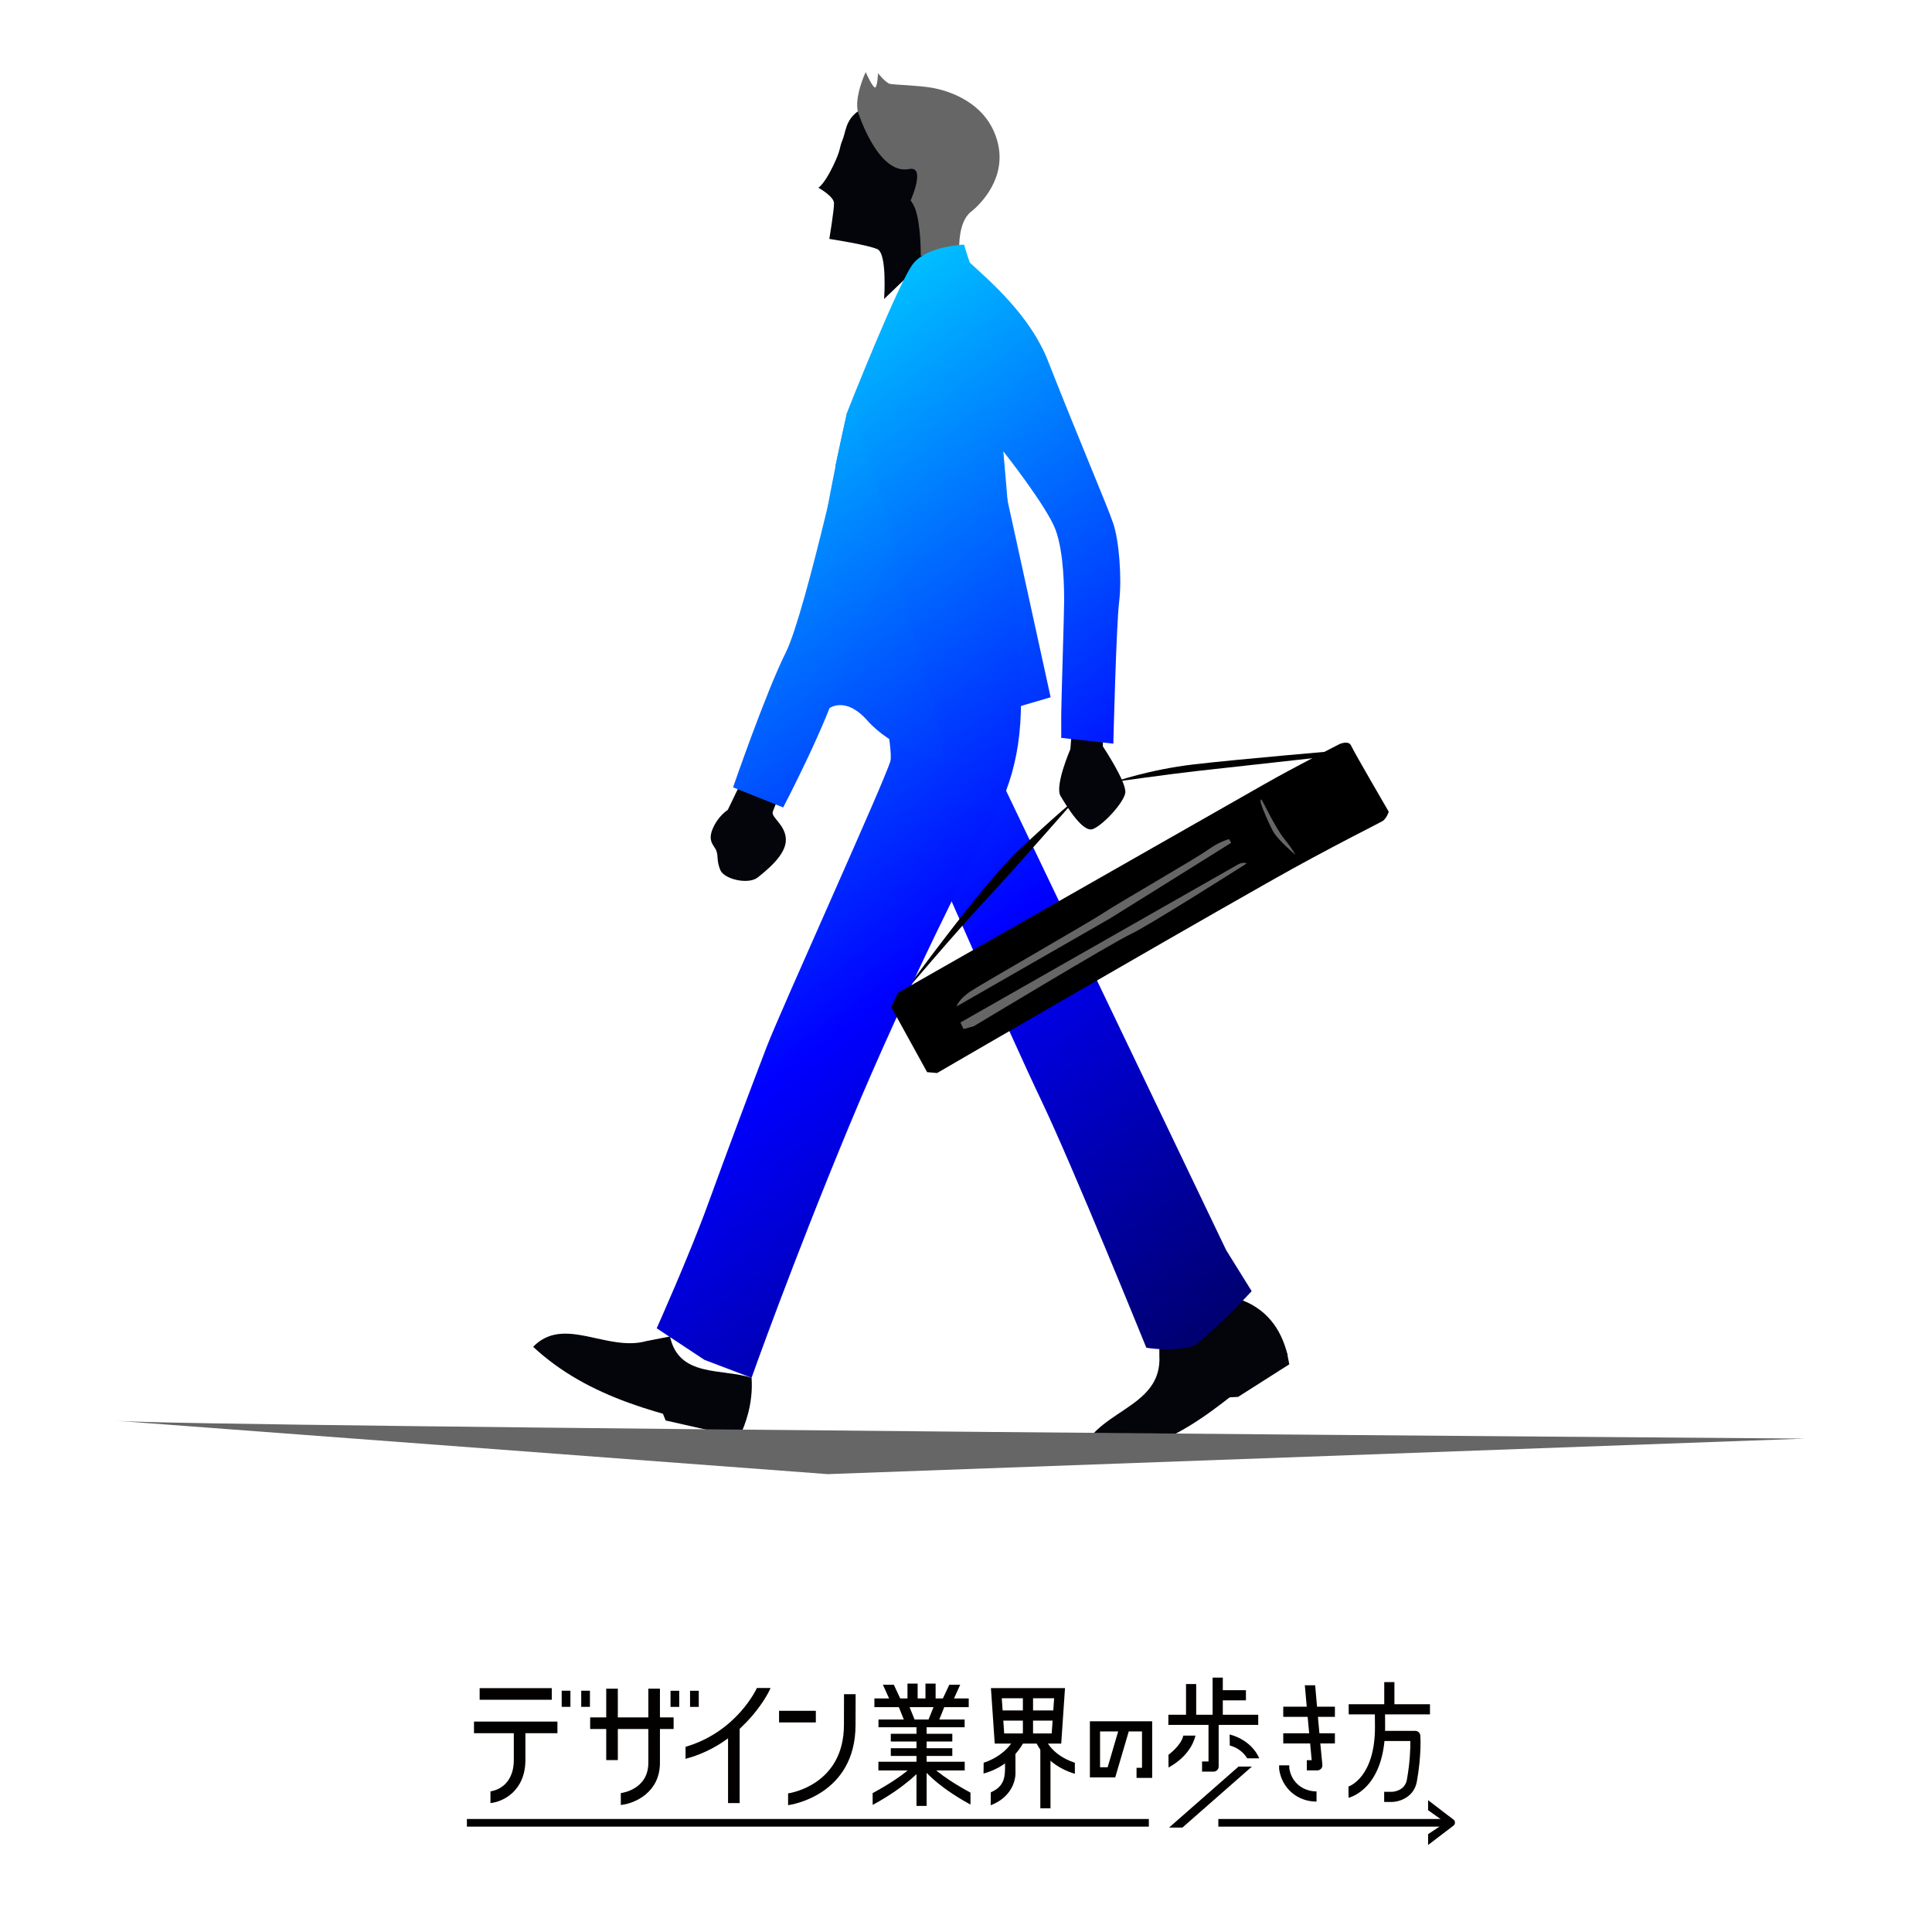 <?xml version="1.0" encoding="utf-8"?>
<!-- Generator: Adobe Illustrator 15.1.0, SVG Export Plug-In . SVG Version: 6.00 Build 0)  -->
<!DOCTYPE svg PUBLIC "-//W3C//DTD SVG 1.0//EN" "http://www.w3.org/TR/2001/REC-SVG-20010904/DTD/svg10.dtd">
<svg version="1.0" id="レイヤー_1" xmlns="http://www.w3.org/2000/svg" xmlns:xlink="http://www.w3.org/1999/xlink" x="0px"
	 y="0px" width="128px" height="128px" viewBox="0 0 128 128" enable-background="new 0 0 128 128" xml:space="preserve">
<g>
	<g>
		<path fill="#030000" d="M94.614,122.237l0.001-0.721l1.156-0.765l-1.156-0.821l-0.001-0.664l1.7,1.301
			c0.053,0.047,0.081,0.115,0.081,0.185c0,0.071-0.028,0.138-0.081,0.187L94.614,122.237z"/>
		<g>
			<rect x="31.778" y="111.844" fill="#030000" width="4.778" height="0.77"/>
			<rect x="31.403" y="114.059" fill="#030000" width="5.528" height="0.77"/>
			<path fill="#030000" d="M32.494,119.459v-0.776c0.147-0.018,1.547-0.235,1.547-2.092v-2.147h0.769v2.147
				C34.81,118.671,33.312,119.378,32.494,119.459z"/>
			<g>
				<rect x="37.214" y="112.014" fill="#030000" width="0.577" height="1.069"/>
				<rect x="38.508" y="112.014" fill="#030000" width="0.577" height="1.069"/>
			</g>
		</g>
		<g>
			<rect x="39.1" y="113.782" fill="#030000" width="5.529" height="0.769"/>
			<rect x="40.164" y="111.88" fill="#030000" width="0.769" height="4.73"/>
			<path fill="#030000" d="M41.131,119.585v-0.789c0.072-0.008,1.823-0.232,1.823-2.009v-4.907h0.769v4.907
				C43.723,118.765,42.042,119.493,41.131,119.585z"/>
			<g>
				<rect x="44.424" y="112.018" fill="#030000" width="0.577" height="1.068"/>
				<rect x="45.718" y="112.018" fill="#030000" width="0.577" height="1.068"/>
			</g>
		</g>
		<g>
			<path fill="#030000" d="M45.419,116.526v-0.795c3.416-1.002,4.714-3.868,4.727-3.897h0.905
				C50.785,112.49,49.004,115.58,45.419,116.526z"/>
			<rect x="48.235" y="114.482" fill="#030000" width="0.769" height="4.977"/>
		</g>
		<g>
			<rect x="51.615" y="113.345" fill="#030000" width="2.436" height="0.77"/>
			<path fill="#030000" d="M52.213,119.598v-0.782c0.15-0.02,3.7-0.569,3.7-4.547c0-1.323,0.005-2.02,0.005-2.026h0.77
				c-0.001,0.007-0.006,0.706-0.006,2.026C56.682,118.926,52.429,119.569,52.213,119.598z"/>
		</g>
		<g>
			<rect x="57.931" y="112.526" fill="#030000" width="6.25" height="0.577"/>
			<rect x="58.201" y="113.922" fill="#030000" width="5.709" height="0.513"/>
			<rect x="59.018" y="114.868" fill="#030000" width="4.075" height="0.512"/>
			<rect x="59.018" y="115.824" fill="#030000" width="4.075" height="0.512"/>
			<rect x="58.196" y="116.72" fill="#030000" width="5.719" height="0.576"/>
			<g>
				<g>
					<polygon fill="#030000" points="59.051,112.851 58.494,111.617 59.218,111.619 59.674,112.596 					"/>
				</g>
				<g>
					<polygon fill="#030000" points="63.06,112.851 63.616,111.617 62.894,111.619 62.436,112.596 					"/>
				</g>
			</g>
			<g>
				<rect x="60.123" y="111.543" fill="#030000" width="0.673" height="1.19"/>
				<rect x="61.315" y="111.543" fill="#030000" width="0.672" height="1.19"/>
			</g>
			<g>
				<g>
					<polygon fill="#030000" points="60.068,114.388 59.485,112.94 60.099,112.696 60.682,114.145 					"/>
				</g>
				<g>
					<polygon fill="#030000" points="62.044,114.388 62.625,112.94 62.012,112.696 61.429,114.145 					"/>
				</g>
			</g>
			<rect x="60.719" y="114.278" fill="#030000" width="0.673" height="5.368"/>
			<g>
				<path fill="#030000" d="M57.818,119.58l-0.005-0.78c2.178-1.183,2.749-1.897,2.863-2.025l0.43,0.369
					C61.064,117.189,60.109,118.337,57.818,119.58z"/>
				<path fill="#030000" d="M64.298,119.558c-2.298-1.247-3.137-2.359-3.173-2.403l0.46-0.29c0.008,0.01,0.544,0.727,2.712,1.902
					L64.298,119.558z"/>
			</g>
		</g>
		<g>
			<path fill="#030000" d="M70.309,115.517h-4.406l-0.251-3.675h4.907L70.309,115.517z M66.53,114.845h3.149l0.159-2.33h-3.467
				L66.53,114.845z"/>
			<rect x="66.043" y="113.321" fill="#030000" width="4.124" height="0.674"/>
			<rect x="67.769" y="112.204" fill="#030000" width="0.673" height="2.909"/>
			<path fill="#030000" d="M65.161,117.501l0.009-0.714c1.682-0.561,2.107-1.77,2.111-1.782l0.638,0.217
				C67.897,115.285,67.198,116.959,65.161,117.501z"/>
			<path fill="#030000" d="M71.212,117.517c-2.021-0.589-2.622-2.183-2.638-2.243l0.647-0.183c0.013,0.048,0.343,1.148,1.991,1.697
				L71.212,117.517z"/>
			<rect x="68.925" y="115.867" fill="#030000" width="0.673" height="3.937"/>
			<path fill="#030000" d="M65.636,119.604l0.008-0.86c0.937-0.398,0.927-1.088,0.944-1.62l-0.004-0.088l-0.002-0.963l0.692-0.03
				l0.004,1.469C67.256,118.228,66.826,119.143,65.636,119.604z"/>
		</g>
		<path fill="#030000" d="M76.335,117.792h-1.036v-0.672h0.362v-2.409h-0.878l-0.896,3.046h-1.679v-3.718h4.126V117.792z
			 M72.882,117.085h0.503l0.697-2.374h-1.2V117.085z"/>
		<rect x="80.741" y="111.98" fill="#030000" width="1.805" height="0.673"/>
		<rect x="80.339" y="111.146" fill="#030000" width="0.675" height="2.733"/>
		<rect x="78.577" y="111.572" fill="#030000" width="0.674" height="2.37"/>
		<rect x="77.408" y="113.606" fill="#030000" width="5.953" height="0.672"/>
		<path fill="#030000" d="M80.404,117.375H79.64v-0.674h0.427v-2.658h0.673v2.996C80.739,117.225,80.59,117.375,80.404,117.375z"/>
		<path fill="#030000" d="M77.417,117.101l-0.002-0.843c0.006-0.006,0.841-0.61,0.983-1.269h0.807
			C78.848,116.414,77.449,117.076,77.417,117.101z"/>
		<path fill="#030000" d="M82.631,116.493c-0.446-0.715-1.147-0.843-1.155-0.846l-0.01-0.735c0.043,0.016,1.398,0.303,1.964,1.581
			H82.631z"/>
		<g>
			<rect x="85.019" y="113.073" fill="#030000" width="3.422" height="0.673"/>
			<rect x="85.019" y="114.834" fill="#030000" width="3.422" height="0.674"/>
			<path fill="#030000" d="M87.275,117.292h-0.694v-0.674h0.322c-0.154-1.551-0.452-4.93-0.455-4.966l0.685,0.002
				c0.005,0.038,0.34,3.974,0.478,5.265c0.011,0.095-0.021,0.189-0.083,0.261C87.462,117.251,87.371,117.292,87.275,117.292z"/>
			<path fill="#030000" d="M87.224,119.36c-1.267,0-2.283-0.873-2.474-2.122c-0.003-0.017-0.004-0.035-0.004-0.051v-0.229h0.673
				v0.203c0.173,1.053,1.029,1.525,1.805,1.525l0,0V119.36L87.224,119.36z"/>
		</g>
		<g>
			<rect x="91.71" y="111.444" fill="#030000" width="0.673" height="1.677"/>
			<rect x="89.355" y="112.91" fill="#030000" width="5.384" height="0.672"/>
			<path fill="#030000" d="M91.705,119.387v-0.673h0.496c0.083-0.002,0.871-0.045,1.009-0.804c0.212-1.18,0.235-2.105,0.229-2.562
				h-2.162v-0.674h2.487c0.178,0,0.323,0.137,0.336,0.313c0.004,0.05,0.09,1.269-0.229,3.042c-0.189,1.057-1.173,1.351-1.666,1.357
				H91.705z"/>
			<path fill="#030000" d="M89.347,119.109l-0.008-0.746c0.069-0.021,1.756-0.628,1.756-3.932c0-0.895-0.013-1.043-0.014-1.058
				c0.001,0.01,0.006,0.057,0.037,0.112l0.59-0.322c0.047,0.086,0.06,0.11,0.06,1.268C91.768,118.507,89.438,119.081,89.347,119.109
				z"/>
		</g>
		<g>
			<rect x="30.934" y="120.513" fill="#030000" width="45.18" height="0.506"/>
			<rect x="80.718" y="120.513" fill="#030000" width="15.337" height="0.506"/>
		</g>
		<polygon fill="#030000" points="78.338,121.081 77.453,121.081 82.056,117.041 82.94,117.041 		"/>
	</g>
	<g>
		<g>
			<g>
				<path fill-rule="evenodd" clip-rule="evenodd" fill="#04040B" d="M49.794,91.281c0.127,1.798-0.5,3.231-0.678,3.634
					c-5.264-1.152-10.078-2.239-13.794-5.685c2.037-2.102,4.882,0.353,7.504-0.38c0.521-0.104,1.042-0.203,1.564-0.305
					C44.971,91.269,47.809,90.644,49.794,91.281z"/>
				<polyline fill-rule="evenodd" clip-rule="evenodd" fill="#04040B" points="49.116,94.915 48.847,95.184 44.1,94.11 
					43.831,93.438 				"/>
			</g>
			<path fill="#04040B" d="M49.954,50.058l-1.739,3.603c0,0-0.622,0.373-0.994,1.242c-0.372,0.869,0.125,1.118,0.249,1.49
				c0.124,0.373,0,0.621,0.249,1.242c0.248,0.621,1.863,0.994,2.484,0.498c0.62-0.498,1.863-1.492,1.863-2.484
				c0-0.995-0.994-1.491-0.869-1.864c0.124-0.373,1.241-2.98,1.241-2.98"/>
			<g>
				<polyline fill-rule="evenodd" clip-rule="evenodd" fill="#04040B" points="85.271,89.639 85.419,90.389 82.027,92.547 
					80.917,92.608 				"/>
				<path fill-rule="evenodd" clip-rule="evenodd" fill="#04040B" d="M82.124,86.078c1.707,0.595,2.739,1.866,3.188,3.719
					c-3.946,2.257-6.696,6.536-13.814,6.907c0.749-3.325,5.533-3.232,5.312-6.907c0-0.177,0-0.354,0-0.531
					c2.802,0.145,3.759-1.556,4.782-3.188C81.77,86.078,81.948,86.078,82.124,86.078z"/>
			</g>
			<linearGradient id="SVGID_1_" gradientUnits="userSpaceOnUse" x1="38.525" y1="25.424" x2="85.947" y2="90.741">
				<stop  offset="0" style="stop-color:#00DCFF"/>
				<stop  offset="0.564" style="stop-color:#0000FF"/>
				<stop  offset="1" style="stop-color:#000056"/>
			</linearGradient>
			<path fill-rule="evenodd" clip-rule="evenodd" fill="url(#SVGID_1_)" d="M65.897,50.802l15.342,32.027l1.687,2.712
				c0,0-2.071,2.274-3.796,3.617c-1.482,0.444-3.183,0.131-3.183,0.131s-4.872-12.021-6.981-16.432
				c-2.109-4.411-7.48-16.685-7.48-16.685L65.897,50.802z"/>
			<path fill-rule="evenodd" clip-rule="evenodd" d="M59.705,66.017c0,0,5.227-7.252,7.775-9.671
				c2.548-2.417,3.789-3.397,3.789-3.397s-4.116,4.705-6.011,6.729C63.364,61.704,59.705,66.017,59.705,66.017z"/>
			<path fill-rule="evenodd" clip-rule="evenodd" d="M88.863,49.718c0,0-6.786,0.577-9.76,0.924
				c-2.974,0.346-5.255,1.154-5.255,1.154s3.696-0.519,5.516-0.721c1.818-0.203,9.123-1.011,9.123-1.011L88.863,49.718z"/>
			<path fill="#04040B" d="M73.069,46.627v2.826c0,0,1.616,2.424,1.481,3.097c-0.134,0.672-1.465,2.107-2.137,2.375
				c-0.674,0.27-1.746-1.514-2.148-2.187c-0.404-0.673,0.651-3.108,0.651-3.108l0.269-3.543"/>
			<path fill-rule="evenodd" clip-rule="evenodd" fill="#04040B" d="M58.575,19.806c0,0,0.213-2.996-0.442-3.295
				c-0.655-0.297-3.188-0.682-3.188-0.682s0.318-1.912,0.31-2.369c-0.01-0.458-1.036-1.024-1.036-1.024s0.363-0.19,0.949-1.387
				c0.583-1.196,0.414-1.214,0.645-1.761c0.229-0.548,0.195-1.294,1.002-1.895c0.808-0.601,3.381-2.215,6.156,0.196
				s1.759,5.383,0.744,6.999c-0.669,1.066-1.479,1.713-1.479,1.713L58.575,19.806z"/>
			<path fill-rule="evenodd" clip-rule="evenodd" fill="#666666" d="M56.845,7.428c-0.265-1.027,0.508-2.652,0.508-2.652
				s0.476,1.079,0.641,1.02C58.146,5.659,58.17,4.85,58.17,4.85s0.509,0.642,0.791,0.706c0.281,0.063,1.957,0.103,2.844,0.269
				c0.892,0.167,3.599,0.877,4.295,3.614c0.595,2.341-1.098,4.063-1.781,4.603c-0.843,0.667-0.766,2.401-0.766,2.401l-0.958,0.265
				l-1.593,0.248c0,0,0.026-2.128-0.39-3.183c-0.099-0.249-0.281-0.494-0.281-0.494s1.041-2.311-0.098-2.079
				C58.165,11.622,56.845,7.428,56.845,7.428z"/>
			<g>
				<linearGradient id="SVGID_2_" gradientUnits="userSpaceOnUse" x1="49.996" y1="17.097" x2="97.42" y2="82.417">
					<stop  offset="0" style="stop-color:#00DCFF"/>
					<stop  offset="0.564" style="stop-color:#0000FF"/>
					<stop  offset="1" style="stop-color:#000056"/>
				</linearGradient>
				<polyline fill="url(#SVGID_2_)" points="66.524,32.12 69.607,46.195 66.224,47.189 				"/>
				<linearGradient id="SVGID_3_" gradientUnits="userSpaceOnUse" x1="36.101" y1="27.602" x2="82.397" y2="91.369">
					<stop  offset="0" style="stop-color:#00DCFF"/>
					<stop  offset="0.564" style="stop-color:#0000FF"/>
					<stop  offset="1" style="stop-color:#000056"/>
				</linearGradient>
				<path fill="url(#SVGID_3_)" d="M63.87,16.205c0,0,0.216,0.741,0.386,1.196c1.305,1.209,3.985,3.477,5.171,6.499
					c2.11,5.369,3.95,9.646,4.334,10.796c0.384,1.151,0.574,3.644,0.384,5.178c-0.191,1.534-0.384,9.396-0.384,9.396l-3.452-0.383
					c0,0,0-0.767,0-1.535c0-0.767,0.192-6.711,0.192-7.479c0-0.767,0-3.261-0.576-4.794c-0.574-1.535-3.452-5.178-3.452-5.178
					s0.959,10.74,1.151,15.534c0.191,4.794-0.959,7.288-2.302,9.78c-0.661,1.228-5.243,10.203-8.973,19.171
					c-3.846,9.246-6.556,16.896-6.556,16.896l-3.122-1.188l-3.163-2.092c0,0,2.173-4.853,3.403-8.24
					c1.389-3.826,2.929-7.92,3.887-10.413c0.958-2.494,7.811-17.585,8.194-18.928c0.383-1.342-3.644-19.561-3.644-19.561
					l0.767-3.516c0,0,3.452-8.759,4.411-9.909C61.487,16.284,63.87,16.205,63.87,16.205z"/>
				<linearGradient id="SVGID_4_" gradientUnits="userSpaceOnUse" x1="44.041" y1="21.421" x2="91.463" y2="86.738">
					<stop  offset="0" style="stop-color:#00DCFF"/>
					<stop  offset="0.564" style="stop-color:#0000FF"/>
					<stop  offset="1" style="stop-color:#000056"/>
				</linearGradient>
				<path fill-rule="evenodd" clip-rule="evenodd" fill="url(#SVGID_4_)" d="M56.117,27.343c0,0-1.917,8.31-1.917,11.378
					c0,3.068,0.636,8.276,0.636,8.276s1.089-0.989,2.624,0.736c1.535,1.727,4.028,2.494,4.987,2.686S56.117,27.343,56.117,27.343z"
					/>
				<linearGradient id="SVGID_5_" gradientUnits="userSpaceOnUse" x1="41.416" y1="24.273" x2="87.651" y2="87.955">
					<stop  offset="0" style="stop-color:#00DCFF"/>
					<stop  offset="0.564" style="stop-color:#0000FF"/>
					<stop  offset="1" style="stop-color:#000056"/>
				</linearGradient>
				<path fill-rule="evenodd" clip-rule="evenodd" fill="url(#SVGID_5_)" d="M56.387,26.849c0,0-2.996,13.717-4.324,16.374
					c-1.329,2.657-3.496,8.941-3.496,8.941l3.322,1.33c0,0,3.053-5.843,3.717-8.499c0.664-2.658,3.764-8.857,3.764-8.857
					L56.387,26.849z"/>
			</g>
			<g>
				<g>
					<g>
						<g>
							<path fill-rule="evenodd" clip-rule="evenodd" d="M59.489,65.78c0,0,22.342-12.719,24.279-13.826
								c1.936-1.106,4.978-2.656,4.978-2.656s0.608-0.277,0.774,0.111c0.166,0.387,2.487,4.369,2.487,4.369
								s-0.109,0.388-0.386,0.609c-0.082,0.065-3.587,1.801-7.245,3.871C75.693,63.172,62.087,71.09,62.087,71.09l-0.663-0.057
								l-2.377-4.313L59.489,65.78z"/>
						</g>
					</g>
				</g>
				<path fill-rule="evenodd" clip-rule="evenodd" fill="#666666" d="M63.631,67.742l0.206,0.434l0.68-0.186
					c0,0,9.294-5.602,10.387-6.097c1.093-0.495,7.689-4.683,7.689-4.683s-0.165-0.124-0.536,0.042L63.631,67.742z"/>
				<path fill-rule="evenodd" clip-rule="evenodd" fill="#666666" d="M81.569,55.839c0,0-7.321,4.576-8.021,5.006l-10.168,5.832
					c0,0,0.109-0.475,0.985-1.041c0.876-0.565,8.051-4.674,8.763-5.166c0.712-0.493,6.17-3.632,6.918-4.18
					c0.749-0.548,1.387-0.694,1.387-0.694L81.569,55.839z"/>
				<path fill-rule="evenodd" clip-rule="evenodd" fill="#666666" d="M83.571,52.971c0.149,0.201,0.905,1.842,1.507,2.594
					c0.601,0.751,0.745,1.062,0.745,1.062s-1.168-0.958-1.496-1.581c-0.225-0.423-0.634-1.331-0.778-1.796
					C83.454,52.945,83.571,52.971,83.571,52.971z"/>
			</g>
		</g>
		<path fill="#666666" d="M7.732,94.133c4.71,0.394,111.866,1.178,111.866,1.178l-64.765,2.354L7.732,94.133z"/>
	</g>
</g>
</svg>
